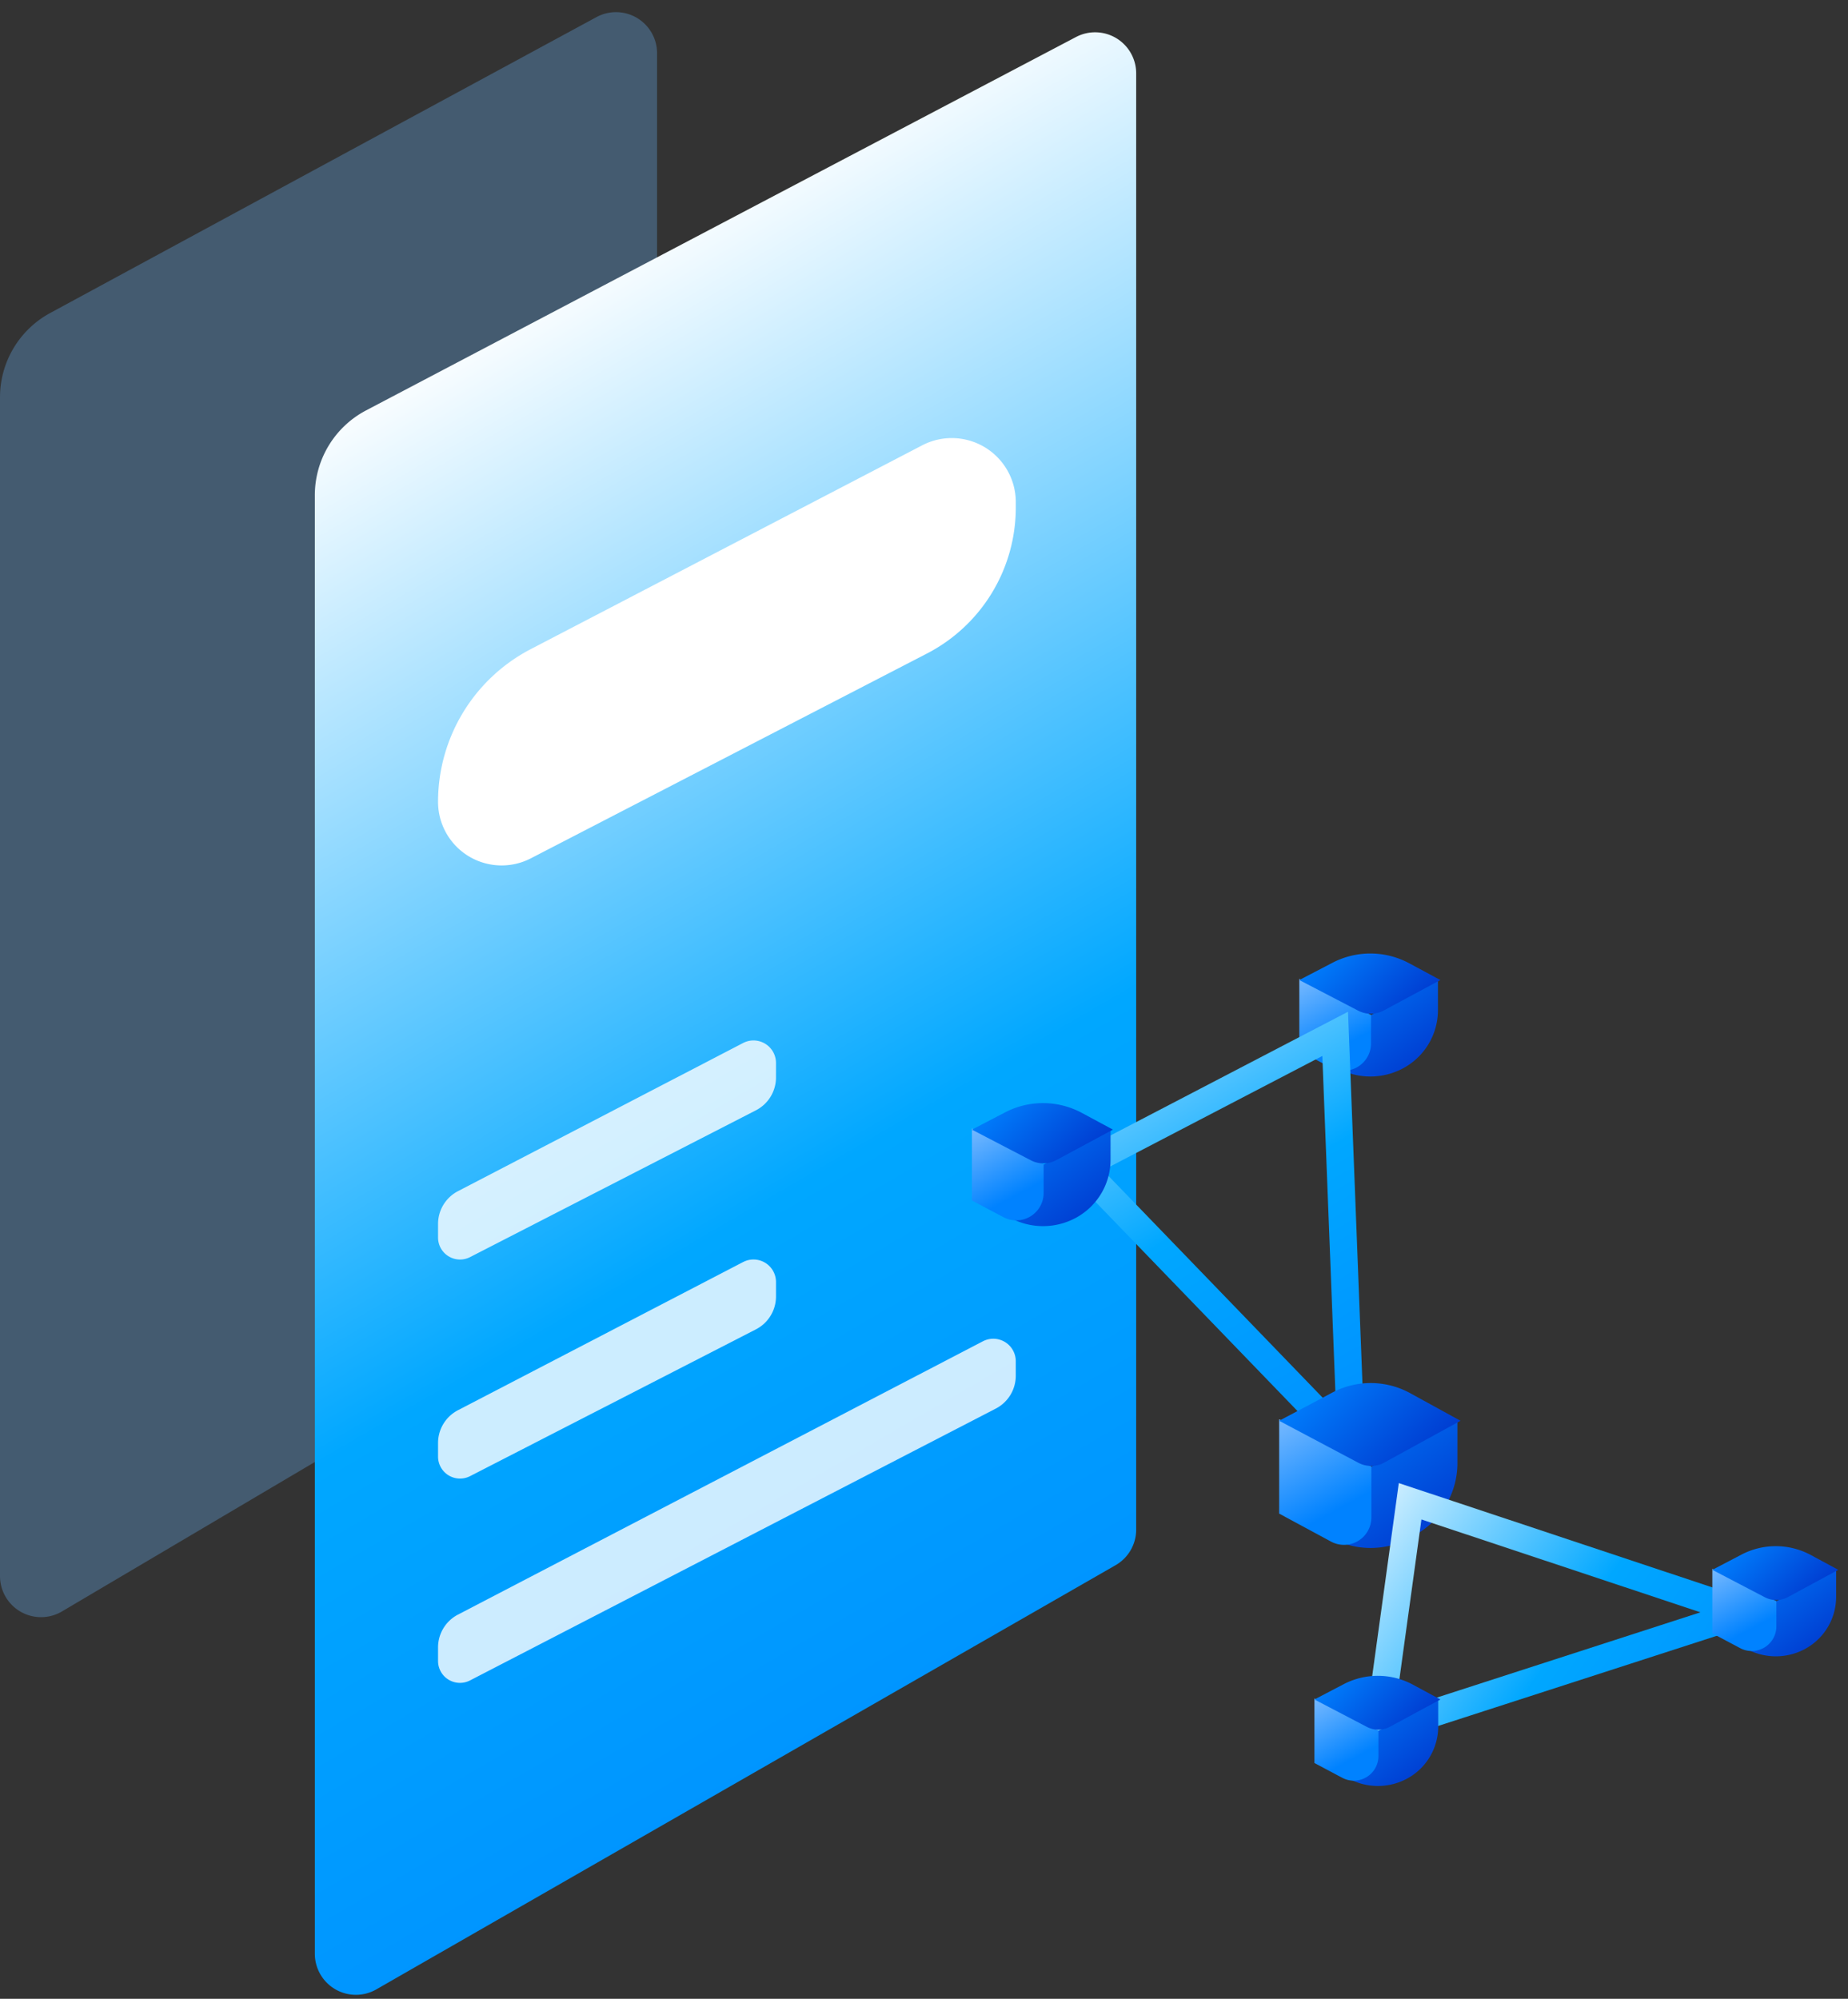 <svg xmlns="http://www.w3.org/2000/svg" width="135" height="146" viewBox="0 0 135 146">
    <rect x="0" y="0" width="135" height="146" fill="#333333" stroke="none"/>
    <defs>
        <linearGradient id="prefix__a" x1="58.927%" x2="32.2%" y1="8.83%" y2="117.022%">
            <stop offset="0%" stop-color="#FFF"/>
            <stop offset="47.48%" stop-color="#00A7FF"/>
            <stop offset="100%" stop-color="#0082FF"/>
        </linearGradient>
        <linearGradient id="prefix__b" x1="137.204%" x2="0%" y1="128.024%" y2=".08%">
            <stop offset="0%" stop-color="#001ABA"/>
            <stop offset="100%" stop-color="#0082FF"/>
        </linearGradient>
        <linearGradient id="prefix__c" x1="-9.942%" x2="60.822%" y1="-96.398%" y2="73.263%">
            <stop offset="0%" stop-color="#EFF1FF"/>
            <stop offset="100%" stop-color="#0082FF"/>
        </linearGradient>
        <linearGradient id="prefix__d" x1="137.204%" x2="0%" y1="85.342%" y2="23.894%">
            <stop offset="0%" stop-color="#001ABA"/>
            <stop offset="100%" stop-color="#0082FF"/>
        </linearGradient>
        <linearGradient id="prefix__e" x1="18.568%" x2="90.946%" y1="-49.763%" y2="144.167%">
            <stop offset="0%" stop-color="#FFF"/>
            <stop offset="47.48%" stop-color="#00A7FF"/>
            <stop offset="100%" stop-color="#0082FF"/>
        </linearGradient>
        <linearGradient id="prefix__f" x1="137.204%" x2="0%" y1="131.042%" y2="-1.85%">
            <stop offset="0%" stop-color="#001ABA"/>
            <stop offset="100%" stop-color="#0082FF"/>
        </linearGradient>
        <linearGradient id="prefix__g" x1="-7.71%" x2="60.419%" y1="-96.398%" y2="73.263%">
            <stop offset="0%" stop-color="#EFF1FF"/>
            <stop offset="100%" stop-color="#0082FF"/>
        </linearGradient>
        <linearGradient id="prefix__h" x1="137.204%" x2="0%" y1="86.709%" y2="22.884%">
            <stop offset="0%" stop-color="#001ABA"/>
            <stop offset="100%" stop-color="#0082FF"/>
        </linearGradient>
        <linearGradient id="prefix__i" x1="-23.147%" x2="145.288%" y1="10.732%" y2="87.066%">
            <stop offset="0%" stop-color="#FFF"/>
            <stop offset="47.48%" stop-color="#00A7FF"/>
            <stop offset="100%" stop-color="#0082FF"/>
        </linearGradient>
        <linearGradient id="prefix__j" x1="137.204%" x2="0%" y1="128.671%" y2="-.333%">
            <stop offset="0%" stop-color="#001ABA"/>
            <stop offset="100%" stop-color="#0082FF"/>
        </linearGradient>
        <linearGradient id="prefix__k" x1="-9.449%" x2="60.733%" y1="-96.398%" y2="73.263%">
            <stop offset="0%" stop-color="#EFF1FF"/>
            <stop offset="100%" stop-color="#0082FF"/>
        </linearGradient>
        <linearGradient id="prefix__l" x1="137.204%" x2="0%" y1="85.635%" y2="23.677%">
            <stop offset="0%" stop-color="#001ABA"/>
            <stop offset="100%" stop-color="#0082FF"/>
        </linearGradient>
    </defs>
    <g fill="none" fill-rule="evenodd">
        <path fill="#6CB7FF" d="M0 114.124V28.018a7 7 0 013.666-6.155L43.571.25A3 3 0 0148 2.888v86.418a3 3 0 01-1.474 2.582l-42 24.82A3 3 0 010 114.123z" opacity=".3" transform="translate(0 1)"/>
        <path fill="url(#prefix__a)" d="M83 141.71V35.173a7 7 0 00-3.742-6.195L27.396 1.704A3 3 0 0023 4.359v106.37a3 3 0 001.507 2.601l54 30.983A3 3 0 0083 141.71z" transform="translate(0 1) matrix(-1 0 0 1 106 0)"/>
        <g>
            <g>
                <path fill="url(#prefix__b)" d="M2.707 8.977l.067.036a5.04 5.04 0 004.91-.036 4.827 4.827 0 002.444-4.198V2.586c0 .056-1.63.908-4.89 2.555L.176 2.671v2.031c0 1.78.97 3.42 2.532 4.275z" transform="translate(0 1) translate(71 68) translate(23.917)"/>
                <path fill="url(#prefix__c)" d="M5.239 7.212v-2.07L0 2.5v5.26l2.303 1.22a2 2 0 002.936-1.768z" transform="translate(0 1) translate(71 68) translate(23.917)"/>
                <path fill="url(#prefix__d)" d="M0 2.586l2.421-1.26a6 6 0 015.614.039l2.268 1.22L6.17 4.81a2 2 0 01-1.871.013L0 2.586z" transform="translate(0 1) translate(71 68) translate(23.917)"/>
            </g>
            <path stroke="url(#prefix__e)" stroke-width="2" d="M27.709 36.693L26.537 6.517 7.928 16.211z" transform="translate(0 1) translate(71 68)"/>
            <g>
                <path fill="url(#prefix__f)" d="M3.3 11.662l.458.256a6 6 0 005.93-.045l.338-.195a6 6 0 002.996-5.194V3.388c0 .074-2.095 1.19-6.286 3.349L.225 3.5v2.923a6 6 0 003.074 5.239z" transform="translate(0 1) translate(71 68) translate(22.445 31.392)"/>
                <path fill="url(#prefix__g)" d="M6.736 10.451V6.737L0 3.277v6.891l3.786 2.043a2 2 0 002.95-1.76z" transform="translate(0 1) translate(71 68) translate(22.445 31.392)"/>
                <path fill="url(#prefix__h)" d="M0 3.388l3.876-2.056a6 6 0 015.697.04l3.674 2.016L7.68 6.44a2 2 0 01-1.899.014L0 3.388z" transform="translate(0 1) translate(71 68) translate(22.445 31.392)"/>
            </g>
            <g>
                <path fill="url(#prefix__b)" d="M2.707 8.977l.067.036a5.04 5.04 0 004.91-.036 4.827 4.827 0 002.444-4.198V2.586c0 .056-1.63.908-4.89 2.555L.176 2.671v2.031c0 1.78.97 3.42 2.532 4.275z" transform="translate(0 1) translate(71 68) translate(0 10.928)"/>
                <path fill="url(#prefix__c)" d="M5.239 7.212v-2.07L0 2.5v5.26l2.303 1.22a2 2 0 002.936-1.768z" transform="translate(0 1) translate(71 68) translate(0 10.928)"/>
                <path fill="url(#prefix__d)" d="M0 2.586l2.421-1.26a6 6 0 015.614.039l2.268 1.22L6.17 4.81a2 2 0 01-1.871.013L0 2.586z" transform="translate(0 1) translate(71 68) translate(0 10.928)"/>
            </g>
            <path stroke="url(#prefix__i)" stroke-width="2" d="M32.012 40.66L29.699 57.43 56.429 48.784z" transform="translate(0 1) translate(71 68)"/>
            <g>
                <path fill="url(#prefix__j)" d="M2.417 8.048l.06.033a4.487 4.487 0 004.383-.033 4.323 4.323 0 002.183-3.756V2.318c0 .051-1.455.815-4.366 2.291L.156 2.394v1.83c0 1.592.866 3.057 2.26 3.824z" transform="translate(0 1) translate(71 68) translate(54.09 43.35)"/>
                <path fill="url(#prefix__k)" d="M4.677 6.449v-1.84L0 2.242v4.715l2.032 1.08A1.8 1.8 0 004.677 6.45z" transform="translate(0 1) translate(71 68) translate(54.09 43.35)"/>
                <path fill="url(#prefix__l)" d="M0 2.318l2.134-1.115a5.4 5.4 0 015.068.036L9.2 2.318l-3.68 1.99a1.8 1.8 0 01-1.69.011L0 2.318z" transform="translate(0 1) translate(71 68) translate(54.09 43.35)"/>
            </g>
            <g>
                <path fill="url(#prefix__j)" d="M2.417 8.048l.06.033a4.487 4.487 0 004.383-.033 4.323 4.323 0 002.183-3.756V2.318c0 .051-1.455.815-4.366 2.291L.156 2.394v1.83c0 1.592.866 3.057 2.26 3.824z" transform="translate(0 1) translate(71 68) translate(25.021 52.82)"/>
                <path fill="url(#prefix__k)" d="M4.677 6.449v-1.84L0 2.242v4.715l2.032 1.08A1.8 1.8 0 004.677 6.45z" transform="translate(0 1) translate(71 68) translate(25.021 52.82)"/>
                <path fill="url(#prefix__l)" d="M0 2.318l2.134-1.115a5.4 5.4 0 015.068.036L9.2 2.318l-3.68 1.99a1.8 1.8 0 01-1.69.011L0 2.318z" transform="translate(0 1) translate(71 68) translate(25.021 52.82)"/>
            </g>
        </g>
        <path fill="#FFF" d="M32 119.332v.992a1.601 1.601 0 002.336 1.422l38.408-19.856a2.7 2.7 0 001.46-2.399V98.43a1.642 1.642 0 00-2.4-1.457l-38.35 19.966A2.7 2.7 0 0032 119.332z" opacity=".8" transform="translate(0 1)"/>
        <path fill="#FFF" d="M32 57.571a4.645 4.645 0 006.778 4.126l28.937-14.96a12 12 0 006.49-10.66v-.4a4.676 4.676 0 00-6.836-4.149l-28.601 14.89A12.574 12.574 0 0032 57.57z" transform="translate(0 1)"/>
        <path fill="#FFF" d="M32 104.404v.99a1.606 1.606 0 002.34 1.43l20.88-10.721a2.7 2.7 0 001.468-2.402v-1.057a1.644 1.644 0 00-2.402-1.459l-20.83 10.823A2.7 2.7 0 0032 104.404zM32 88.404v.99a1.606 1.606 0 002.34 1.43l20.88-10.721a2.7 2.7 0 001.468-2.402v-1.057a1.644 1.644 0 00-2.402-1.459l-20.83 10.823A2.7 2.7 0 0032 88.404z" opacity=".8" transform="translate(0 1)"/>
    </g>
</svg>

